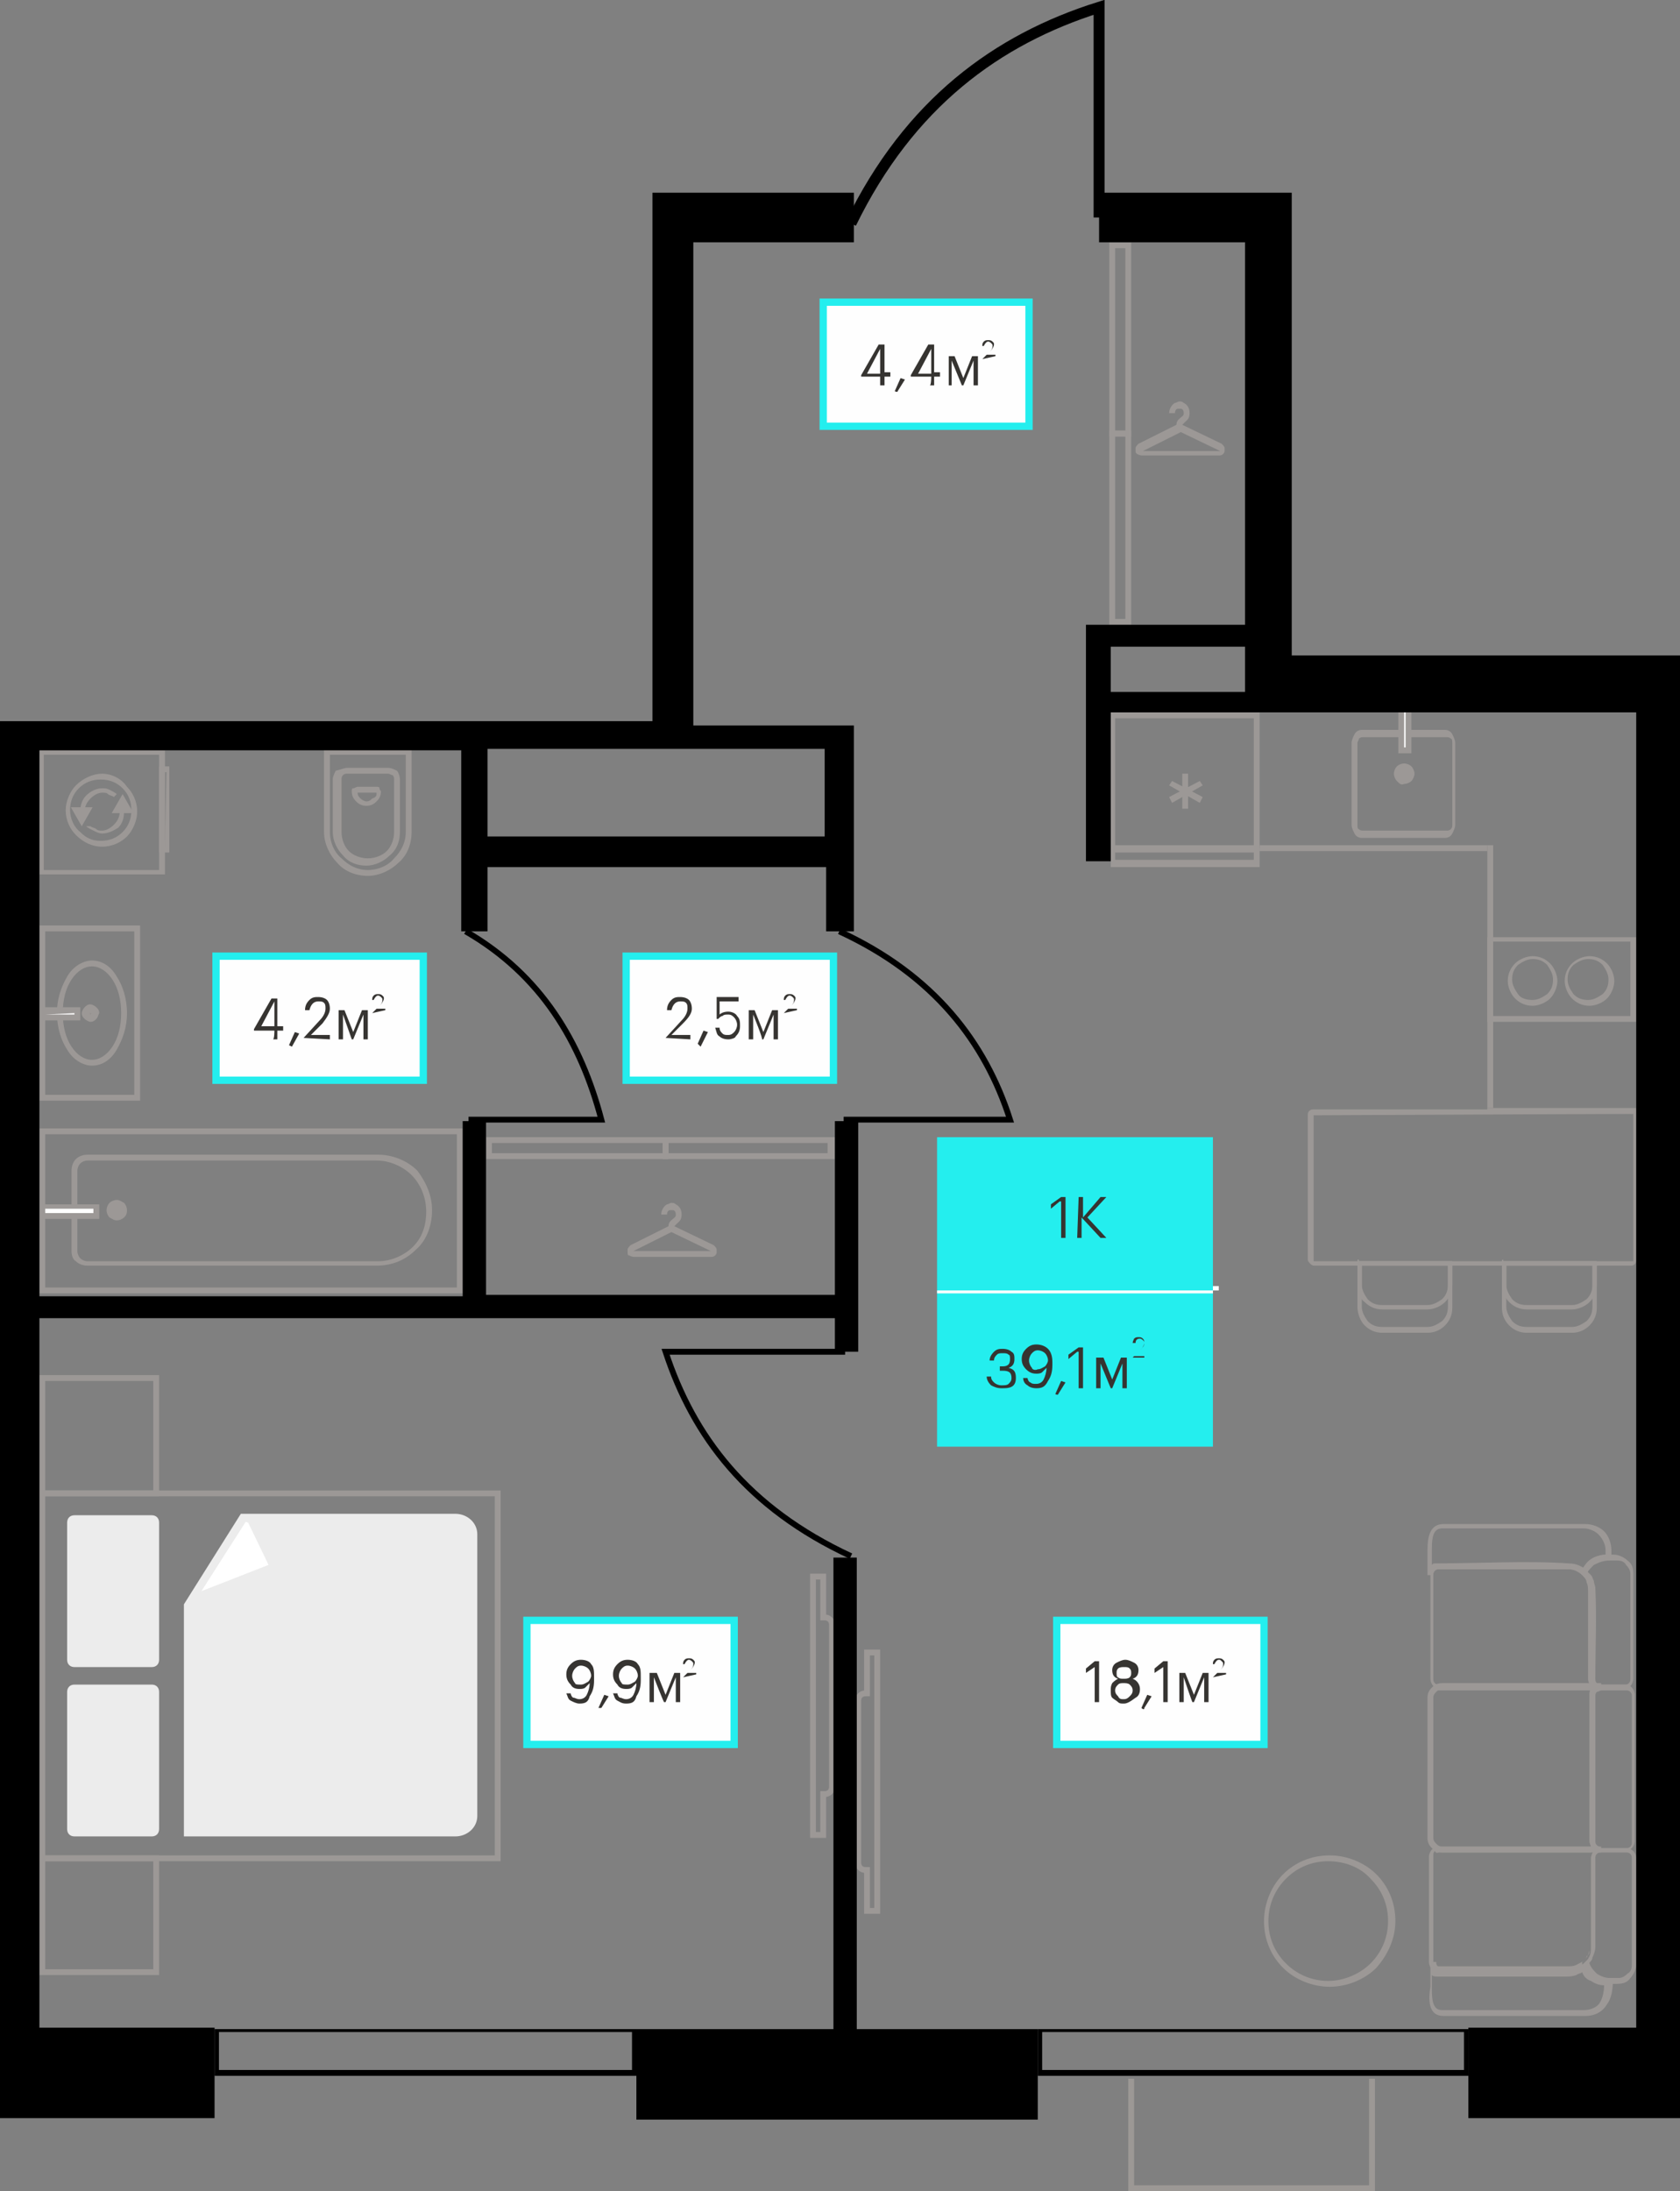 <?xml version="1.0" encoding="utf-8"?><!--Generator: Adobe Illustrator 24.3.0, SVG Export Plug-In . SVG Version: 6.00 Build 0)--><svg version="1.1" id="Слой_1" xmlns:xodm="http://www.corel.com/coreldraw/odm/2003" xmlns="http://www.w3.org/2000/svg" xmlns:xlink="http://www.w3.org/1999/xlink" x="0px" y="0px" viewBox="0 0 115.1 150.1" style="enable-background:new 0 0 115.1 150.1;" xml:space="preserve"><rect x="0" y="0" width="115.1" height="150.1" fill="#808080" stroke="none"/><style type="text/css">.st0{fill:#FFFFFF;}
	.st1{fill:#9C9896;}
	.st2{fill-rule:evenodd;clip-rule:evenodd;fill:#FFFFFF;}
	.st3{fill:#9C9896;stroke:#9C9896;stroke-width:0.4;stroke-miterlimit:10;}
	.st4{fill-rule:evenodd;clip-rule:evenodd;fill:#ECECEC;}
	.st5{fill:none;stroke:#9C9896;stroke-width:0.4;stroke-miterlimit:10;}
	.st6{fill:none;stroke:#000000;stroke-width:0.75;stroke-miterlimit:10;}
	.st7{fill:none;stroke:#000000;stroke-width:0.4;stroke-miterlimit:10;}
	.st8{fill:#9C9895;}
	.st9{fill:#FEFEFE;stroke:#24EEEE;stroke-width:0.5;stroke-miterlimit:10;}
	.st10{fill:#363431;}
	.st11{fill:#24EEEE;}
	.st12{fill:#FEFEFE;}
	.st13{fill-rule:evenodd;clip-rule:evenodd;}</style><g id="Слой_x0020_1"><path d="M100.3,139.2H71.4v2.6h28.9V139.2z M100.6,142.2H71.1v-3.2h29.5V142.2z"/><path d="M43.3,139.2H15v2.6h28.3V139.2z M43.6,142.2H14.7v-3.2h28.9V142.2z"/><polygon class="st0" points="64.5,88.1 83.5,88.1 83.5,88.4 64.5,88.4 	"/><path class="st1" d="M2.7,88.4V77.3c9.7,0,19.3,0,29,0v11.3h-29L2.7,88.4L2.7,88.4z M3.1,77.7v10.5h28.2V77.7
		C31.3,77.7,3.1,77.7,3.1,77.7z"/><path class="st1" d="M29.6,82.9L29.6,82.9c0,1.1-0.4,2.1-1.1,2.7c-0.7,0.7-1.6,1.1-2.7,1.1H6c-0.3,0-0.6-0.1-0.8-0.3
		C5,86.3,4.9,86,4.9,85.7v-5.5c0-0.3,0.1-0.6,0.3-0.8c0.2-0.2,0.5-0.3,0.8-0.3h19.9c1,0,2,0.4,2.7,1.1C29.2,81,29.6,81.9,29.6,82.9
		L29.6,82.9z M29.2,83L29.2,83c0-1-0.4-1.9-1-2.5c-0.6-0.6-1.5-1-2.4-1H6c-0.2,0-0.4,0.1-0.5,0.2c-0.1,0.1-0.2,0.3-0.2,0.5v5.5
		c0,0.2,0.1,0.4,0.2,0.5c0.1,0.1,0.3,0.2,0.5,0.2h19.9c0.9,0,1.8-0.4,2.4-1C28.9,84.8,29.2,84,29.2,83L29.2,83z"/><polygon class="st2" points="2.9,82.6 6.5,82.6 6.5,83.3 2.9,83.3 	"/><path class="st1" d="M2.9,82.5h3.9v1h-4v-1C2.7,82.5,2.9,82.5,2.9,82.5z M6.4,82.8H3.1v0.3h3.3V82.8z"/><path class="st1" d="M8.1,83.5c0.3,0,0.5-0.2,0.5-0.5c0-0.3-0.2-0.5-0.5-0.5c-0.3,0-0.5,0.2-0.5,0.5C7.6,83.2,7.8,83.5,8.1,83.5z"/><path class="st1" d="M8.1,83.3c0.1,0,0.2,0,0.2-0.1c0.1-0.1,0.1-0.1,0.1-0.2c0-0.1,0-0.2-0.1-0.2c-0.1-0.1-0.1-0.1-0.2-0.1
		c-0.1,0-0.2,0-0.2,0.1c-0.1,0.1-0.1,0.1-0.1,0.2c0,0.1,0,0.2,0.1,0.2C7.9,83.2,8,83.3,8.1,83.3L8.1,83.3z M8.5,83.4
		c-0.1,0.1-0.3,0.2-0.5,0.2c-0.2,0-0.3-0.1-0.5-0.2c-0.1-0.1-0.2-0.3-0.2-0.5c0-0.2,0.1-0.4,0.2-0.5c0.1-0.1,0.3-0.2,0.5-0.2
		c0.2,0,0.3,0.1,0.5,0.2c0.1,0.1,0.2,0.3,0.2,0.5C8.7,83.2,8.6,83.3,8.5,83.4L8.5,83.4z"/><path class="st1" d="M22.4,51.3h5.8v5.7c0,0.8-0.3,1.6-0.9,2.1c-0.5,0.5-1.3,0.9-2.1,0.9c-0.8,0-1.6-0.3-2.1-0.9
		c-0.5-0.5-0.9-1.3-0.9-2.1v-5.7C22.2,51.3,22.4,51.3,22.4,51.3z M27.8,51.7h-5.2v5.3c0,0.7,0.3,1.4,0.8,1.8
		c0.5,0.5,1.1,0.8,1.8,0.8c0.7,0,1.4-0.3,1.8-0.8c0.5-0.5,0.8-1.1,0.8-1.8L27.8,51.7L27.8,51.7z"/><path class="st1" d="M23.8,52.6h2.8c0.2,0,0.4,0.1,0.6,0.2c0.1,0.1,0.2,0.4,0.2,0.6v3.6c0,0.6-0.2,1.2-0.7,1.6
		c-0.4,0.4-1,0.7-1.6,0.7c-0.6,0-1.2-0.2-1.6-0.7c-0.4-0.4-0.7-1-0.7-1.6v-3.6c0-0.2,0.1-0.4,0.2-0.6C23.4,52.7,23.6,52.6,23.8,52.6
		L23.8,52.6z M26.6,53h-2.8c-0.1,0-0.2,0-0.3,0.1c-0.1,0.1-0.1,0.2-0.1,0.3v3.6c0,0.5,0.2,1,0.5,1.3c0.3,0.3,0.8,0.5,1.3,0.5
		c0.5,0,1-0.2,1.3-0.5c0.3-0.3,0.5-0.8,0.5-1.3v-3.6c0-0.1,0-0.2-0.1-0.3C26.8,53.1,26.7,53,26.6,53z"/><path class="st1" d="M24.5,53.9h1.3c0.1,0,0.2,0,0.2,0.1s0.1,0.2,0.1,0.2v0c0,0.3-0.1,0.5-0.3,0.7c-0.2,0.2-0.4,0.3-0.7,0.3h0
		c-0.3,0-0.5-0.1-0.7-0.3c-0.2-0.2-0.3-0.4-0.3-0.7v0c0-0.1,0-0.2,0.1-0.2C24.3,54,24.4,53.9,24.5,53.9L24.5,53.9z M25.8,54.3h-1.3
		c0,0.2,0.1,0.3,0.2,0.4c0.1,0.1,0.3,0.2,0.4,0.2h0c0.2,0,0.3-0.1,0.4-0.2C25.8,54.6,25.8,54.5,25.8,54.3z"/><path class="st1" d="M3.1,75h6.1V63.8H3.1V75z M9.4,75.4H2.7v-12h6.9v12H9.4z"/><path class="st1" d="M4.3,69.4c0,0.9,0.2,1.7,0.6,2.3c0.4,0.6,0.9,0.9,1.4,0.9c0.5,0,1-0.3,1.4-0.9c0.4-0.6,0.6-1.4,0.6-2.3
		c0-0.9-0.2-1.7-0.6-2.3c-0.4-0.6-0.9-0.9-1.4-0.9s-1,0.3-1.4,0.9C4.5,67.7,4.3,68.5,4.3,69.4z M4.6,71.9c-0.4-0.6-0.7-1.5-0.7-2.5
		c0-1,0.3-1.8,0.7-2.5c0.4-0.7,1.1-1.1,1.7-1.1c0.7,0,1.3,0.4,1.7,1.1c0.4,0.6,0.7,1.5,0.7,2.5c0,1-0.3,1.8-0.7,2.5
		C7.6,72.6,7,73,6.3,73C5.7,73,5,72.6,4.6,71.9z"/><polygon class="st2" points="2.9,69.7 5.2,69.7 5.2,69.2 2.9,69.2 	"/><path class="st1" d="M3.1,69.5h2v-0.1L3.1,69.5L3.1,69.5z M5.2,69.9H2.7V69h2.8v0.9C5.4,69.9,5.2,69.9,5.2,69.9z"/><path class="st1" d="M6.2,69.7c0.2,0,0.3-0.1,0.3-0.3c0-0.2-0.1-0.3-0.3-0.3c-0.2,0-0.3,0.1-0.3,0.3C5.9,69.6,6,69.7,6.2,69.7z
		 M6.2,69.5C6.2,69.5,6.1,69.5,6.2,69.5c-0.1-0.1,0-0.1,0-0.1C6.3,69.4,6.3,69.4,6.2,69.5C6.3,69.5,6.3,69.5,6.2,69.5z"/><g><path class="st1" d="M6.6,69.8c-0.1,0.1-0.2,0.2-0.4,0.2c-0.1,0-0.3-0.1-0.4-0.2c-0.1-0.1-0.2-0.2-0.2-0.4c0-0.1,0.1-0.3,0.2-0.4
			c0.1-0.1,0.2-0.2,0.4-0.2c0.1,0,0.3,0.1,0.4,0.2c0.1,0.1,0.2,0.2,0.2,0.4C6.7,69.6,6.7,69.7,6.6,69.8L6.6,69.8z M6.1,69.5
			L6.1,69.5L6.1,69.5z M6.1,69.5L6.1,69.5L6.1,69.5L6.1,69.5L6.1,69.5z M6.2,69.5L6.2,69.5L6.2,69.5C6.1,69.4,6.1,69.5,6.2,69.5
			L6.2,69.5L6.2,69.5z M6.2,69.4L6.2,69.4c-0.1-0.1-0.1,0-0.1,0C6.1,69.4,6.2,69.4,6.2,69.4z M6.2,69.4L6.2,69.4L6.2,69.4z
			 M6.2,69.4L6.2,69.4c0.1-0.1,0-0.1,0-0.1V69.4L6.2,69.4z M6.2,69.4v0.1C6.2,69.5,6.3,69.5,6.2,69.4L6.2,69.4L6.2,69.4L6.2,69.4
			L6.2,69.4L6.2,69.4L6.2,69.4C6.2,69.5,6.2,69.4,6.2,69.4z M6.2,69.4l0.1,0C6.3,69.4,6.3,69.4,6.2,69.4L6.2,69.4L6.2,69.4z
			 M6.3,69.3L6.3,69.3L6.3,69.3z M6.2,69.4L6.2,69.4L6.2,69.4z M6.3,69.5C6.3,69.5,6.3,69.4,6.3,69.5L6.3,69.5L6.3,69.5L6.3,69.5
			L6.3,69.5L6.3,69.5z M6.1,69.5C6.1,69.5,6.2,69.5,6.1,69.5L6.1,69.5z M6.2,69.4v-0.1C6.2,69.3,6.1,69.3,6.2,69.4L6.2,69.4
			L6.2,69.4z"/></g><path class="st1" d="M3,59.6v-7.9l7.9,0v7.9L3,59.6L3,59.6z M2.7,51.5v8.4h8.6v-8.5c-2.9,0-5.7,0-8.6,0L2.7,51.5L2.7,51.5z"/><path class="st1" d="M4.8,55.5c0-0.6,0.2-1.1,0.6-1.5c0.4-0.4,0.9-0.6,1.5-0.6s1.1,0.2,1.5,0.6c0.4,0.4,0.6,0.9,0.6,1.5
		c0,0.6-0.2,1.1-0.6,1.5c-0.4,0.4-0.9,0.6-1.5,0.6S5.9,57.4,5.5,57C5.1,56.7,4.8,56.1,4.8,55.5z M5.2,53.8c-0.4,0.4-0.7,1.1-0.7,1.7
		c0,0.7,0.3,1.3,0.7,1.7C5.7,57.7,6.3,58,7,58c0.7,0,1.3-0.3,1.7-0.7c0.4-0.4,0.7-1.1,0.7-1.7c0-0.7-0.3-1.3-0.7-1.7
		C8.3,53.3,7.6,53,7,53S5.7,53.3,5.2,53.8L5.2,53.8z"/><path class="st1" d="M5.9,56.6c0.1,0.1,0.3,0.2,0.5,0.3C6.6,57,6.8,57.1,7,57.1c0.4,0,0.8-0.2,1.1-0.4c0.3-0.3,0.4-0.7,0.4-1.1H8.2
		c0,0.3-0.1,0.6-0.4,0.9c-0.2,0.2-0.5,0.4-0.8,0.4c-0.2,0-0.3,0-0.4-0.1c-0.1-0.1-0.3-0.1-0.4-0.2L5.9,56.6L5.9,56.6z M8,54.4
		c-0.1-0.1-0.3-0.2-0.5-0.3C7.3,54,7.2,54,7,54c-0.4,0-0.8,0.2-1.1,0.5c-0.3,0.3-0.4,0.7-0.4,1.1h0.3c0-0.3,0.1-0.6,0.4-0.9
		c0.2-0.2,0.5-0.4,0.8-0.4c0.2,0,0.3,0,0.4,0.1c0.1,0.1,0.3,0.1,0.4,0.2L8,54.4L8,54.4z"/><path class="st1" d="M11.3,58.1v-5.2h0.1L11.3,58.1L11.3,58.1z M10.9,52.7v5.7h0.7v-5.9h-0.7V52.7L10.9,52.7z"/><polygon class="st3" points="8.8,55.5 8,55.5 8.4,54.8 	"/><polygon class="st3" points="6,55.5 5.6,56.2 5.2,55.5 	"/><path class="st1" d="M111.7,69.6v-5.1h-9.5v5.1H111.7z M112.1,64.4V70h-10.2v-5.8h10.2V64.4z"/><path class="st1" d="M105,68.5c0.4,0,0.7-0.2,1-0.4c0.3-0.3,0.4-0.6,0.4-1c0-0.4-0.2-0.7-0.4-1c-0.3-0.3-0.6-0.4-1-0.4
		c-0.4,0-0.7,0.2-1,0.4c-0.3,0.3-0.4,0.6-0.4,1c0,0.4,0.2,0.7,0.4,1C104.2,68.4,104.6,68.5,105,68.5z M106.2,68.4
		c-0.3,0.3-0.8,0.5-1.2,0.5c-0.5,0-0.9-0.2-1.2-0.5c-0.3-0.3-0.5-0.8-0.5-1.2c0-0.5,0.2-0.9,0.5-1.2c0.3-0.3,0.8-0.5,1.2-0.5
		c0.5,0,0.9,0.2,1.2,0.5c0.3,0.3,0.5,0.8,0.5,1.2C106.7,67.6,106.5,68.1,106.2,68.4L106.2,68.4z"/><path class="st1" d="M108.8,68.5c0.4,0,0.7-0.2,1-0.4c0.3-0.3,0.4-0.6,0.4-1c0-0.4-0.2-0.7-0.4-1c-0.3-0.3-0.6-0.4-1-0.4
		c-0.4,0-0.7,0.2-1,0.4c-0.3,0.3-0.4,0.6-0.4,1c0,0.4,0.2,0.7,0.4,1C108.1,68.4,108.4,68.5,108.8,68.5L108.8,68.5z M110.1,68.4
		c-0.3,0.3-0.8,0.5-1.2,0.5c-0.5,0-0.9-0.2-1.2-0.5c-0.3-0.3-0.5-0.8-0.5-1.2c0-0.5,0.2-0.9,0.5-1.2c0.3-0.3,0.8-0.5,1.2-0.5
		c0.5,0,0.9,0.2,1.2,0.5c0.3,0.3,0.5,0.8,0.5,1.2C110.6,67.6,110.4,68.1,110.1,68.4L110.1,68.4z"/><path class="st1" d="M85.9,57.9v-8.7h-9.5v8.7H85.9z M86.3,49v9.3H76.1v-9.5h10.2V49L86.3,49z"/><path class="st1" d="M85.9,58.4h-9.5v0.5h9.5V58.4z M76.3,58.1h10v1.3H76.1v-1.3C76.1,58.1,76.3,58.1,76.3,58.1z"/><polygon class="st1" points="80.1,54.6 82.2,53.5 82.4,53.8 80.3,55 	"/><polygon class="st1" points="80.3,53.5 82.4,54.6 82.2,55 80.1,53.8 	"/><polygon class="st1" points="81,55.4 81,53 81.4,53 81.4,55.4 	"/><path class="st1" d="M92.6,56.5v-5.6c0-0.2,0.1-0.4,0.2-0.6c0.1-0.2,0.3-0.3,0.5-0.3h5.7c0.2,0,0.4,0.1,0.5,0.3
		c0.1,0.2,0.2,0.4,0.2,0.6v5.6c0,0.2-0.1,0.4-0.2,0.6c-0.1,0.2-0.3,0.3-0.5,0.3h-5.7c-0.2,0-0.4-0.1-0.5-0.3
		C92.7,56.9,92.6,56.7,92.6,56.5z M93,50.9v5.6c0,0.1,0,0.3,0.1,0.3c0.1,0.1,0.2,0.1,0.3,0.1h5.7c0.1,0,0.2,0,0.3-0.1
		c0.1-0.1,0.1-0.2,0.1-0.3v-5.6c0-0.1,0-0.3-0.1-0.3c-0.1-0.1-0.2-0.1-0.3-0.1h-5.7c-0.1,0-0.2,0-0.3,0.1C93.1,50.7,93,50.8,93,50.9
		z"/><path class="st1" d="M95.7,53c0,0.3,0.3,0.6,0.6,0.6c0.3,0,0.6-0.3,0.6-0.6s-0.3-0.6-0.6-0.6C95.9,52.4,95.7,52.7,95.7,53z"/><path class="st1" d="M95.9,53c0,0.1,0,0.2,0.1,0.3c0.1,0.1,0.2,0.1,0.3,0.1s0.2,0,0.3-0.1c0.1-0.1,0.1-0.2,0.1-0.3
		c0-0.1,0-0.2-0.1-0.3c-0.1-0.1-0.2-0.1-0.3-0.1c-0.1,0-0.2,0-0.3,0.1C95.9,52.8,95.9,52.9,95.9,53L95.9,53z M95.7,53.5
		c-0.1-0.1-0.2-0.3-0.2-0.5c0-0.2,0.1-0.4,0.2-0.5c0.1-0.1,0.3-0.2,0.5-0.2c0.2,0,0.4,0.1,0.5,0.2c0.1,0.1,0.2,0.3,0.2,0.5
		c0,0.2-0.1,0.4-0.2,0.5c-0.1,0.1-0.3,0.2-0.5,0.2C96,53.8,95.9,53.7,95.7,53.5z"/><polygon class="st2" points="96,51.4 96,48.3 96.5,48.3 96.5,51.4 	"/><path class="st1" d="M95.8,51.4v-3.2h0.9v3.4h-0.9V51.4z M96.2,48.5v2.7h0.1v-2.7H96.2z"/><polygon class="st1" points="86.3,57.9 101.9,57.9 101.9,58.3 86.3,58.3 	"/><polygon class="st1" points="101.9,75.9 101.9,57.9 102.3,57.9 102.3,75.9 	"/><polygon class="st1" points="101.9,75.9 112.1,75.9 112.1,76.3 101.9,76.3 	"/><path class="st1" d="M77.1,29.5V17h-0.7v12.5H77.1z M77.5,16.8v13.1H76V16.6h1.5C77.5,16.6,77.5,16.8,77.5,16.8z"/><path class="st1" d="M80.1,28.3c0-0.3,0.2-0.6,0.4-0.7c0.1,0,0.2-0.1,0.3-0.1c0.1,0,0.2,0,0.3,0.1c0.2,0.1,0.4,0.3,0.4,0.7
		c0,0.4-0.2,0.5-0.3,0.6c-0.1,0.1-0.1,0.1-0.2,0.2l2.7,1.3c0.1,0.1,0.2,0.2,0.2,0.3c0,0.1,0,0.2,0,0.2c0,0.1-0.1,0.2-0.1,0.2
		c-0.1,0.1-0.2,0.1-0.3,0.1h-5.3c-0.1,0-0.3-0.1-0.3-0.1c-0.1-0.1-0.1-0.1-0.1-0.2c0-0.1,0-0.2,0-0.2c0-0.1,0.1-0.2,0.2-0.3l2.6-1.3
		c0-0.3,0.2-0.4,0.3-0.5c0.1-0.1,0.2-0.1,0.2-0.3c0-0.2-0.1-0.3-0.2-0.3c0,0-0.1,0-0.1,0c0,0-0.1,0-0.1,0c-0.1,0-0.2,0.1-0.2,0.3
		L80.1,28.3L80.1,28.3z M83.6,30.9l-2.7-1.3l-2.6,1.3c0,0,0,0,0,0v0l0,0c0,0,0,0,0,0h5.3C83.6,31,83.6,31,83.6,30.9
		C83.6,30.9,83.6,30.9,83.6,30.9L83.6,30.9C83.6,30.9,83.6,30.9,83.6,30.9z"/><path class="st1" d="M77.1,29.9v12.5h-0.7V29.9H77.1z M77.5,42.6V29.5H76v13.3h1.5V42.6z"/><path class="st1" d="M110.4,106.7v-0.5c0-0.5-0.2-1-0.5-1.3c-0.3-0.3-0.8-0.5-1.3-0.5h-9.7c-0.9,0-1.1,0.8-1.1,1.8
		c0,0.2,0,0.5,0,0.8c0,0.3,0,0.6,0,0.9h0.4c0-0.1,0-0.2,0.1-0.3c0.1-0.1,0.2-0.1,0.2-0.1c2.6,0,6.5-0.2,9,0c0.5,0,0.9,0.4,0.9,0.4
		l0.2,0.2l0.1-0.3c0.1-0.3,0.3-0.5,0.5-0.7c0.2-0.2,0.5-0.3,0.9-0.3l0.2,0L110.4,106.7L110.4,106.7z M110,106.2v0.3
		c-0.3,0-0.6,0.1-0.9,0.3c-0.2,0.2-0.4,0.4-0.6,0.6c-0.2-0.1-0.5-0.3-1-0.3c-2.8-0.2-6.3,0-9.2,0v0c-0.1,0-0.1,0-0.2,0.1l0-0.3
		c0-0.3,0-0.5,0-0.8c0-0.8,0.1-1.4,0.7-1.4h9.7c0.4,0,0.8,0.2,1,0.4C109.8,105.4,110,105.8,110,106.2L110,106.2z"/><path class="st1" d="M98.9,138.1h9.7c0.7,0,1.2-0.3,1.5-0.8c0.3-0.4,0.4-1,0.4-1.6v-0.2h-0.2c-0.3,0-0.6-0.1-0.9-0.3
		c-0.2-0.2-0.4-0.4-0.5-0.7l-0.1-0.3l-0.2,0.2c-0.2,0.2-0.3,0.3-0.5,0.3c-0.2,0.1-0.3,0.1-0.5,0.1l-8.8,0c-0.1,0-0.2,0-0.3-0.1
		c-0.1-0.1-0.1-0.2-0.1-0.3h-0.4c0,0.3,0,0.6,0,0.9c0,0.3,0,0.6,0,0.8C97.8,137.3,98,138.1,98.9,138.1L98.9,138.1z M108.5,137.7
		h-9.7c-0.6,0-0.7-0.6-0.7-1.4c0-0.3,0-0.5,0-0.8l0-0.2c0.1,0.1,0.2,0.1,0.4,0.1h8.8c0.2,0,0.4,0,0.7-0.1c0.1-0.1,0.3-0.1,0.4-0.2
		c0.1,0.3,0.3,0.5,0.6,0.6c0.3,0.2,0.6,0.3,0.9,0.3c0,0.4-0.1,0.9-0.3,1.2C109.5,137.4,109.1,137.7,108.5,137.7L108.5,137.7z"/><path class="st1" d="M109.7,115.8h1.7c0.1,0,0.2,0,0.3,0.1c0.1,0.1,0.1,0.2,0.1,0.3v10c0,0.1,0,0.2-0.1,0.3
		c-0.1,0.1-0.2,0.1-0.3,0.1h-1.7c-0.1,0-0.2,0-0.3-0.1c-0.1-0.1-0.1-0.2-0.1-0.3v-10c0-0.1,0-0.2,0.1-0.3
		C109.5,115.9,109.6,115.8,109.7,115.8z M111.3,115.4h-1.7c-0.2,0-0.4,0.1-0.5,0.2c-0.1,0.1-0.2,0.3-0.2,0.5v10
		c0,0.2,0.1,0.4,0.2,0.5c0.1,0.1,0.3,0.2,0.5,0.2h1.7c0.2,0,0.4-0.1,0.5-0.2c0.1-0.1,0.2-0.3,0.2-0.5v-10c0-0.2-0.1-0.4-0.2-0.5
		C111.7,115.5,111.6,115.4,111.3,115.4z"/><path class="st1" d="M98.8,126.9h10.9v-0.4c-0.1,0-0.2,0-0.3-0.1c-0.1-0.1-0.1-0.2-0.1-0.3v-10c0-0.1,0-0.2,0.1-0.3
		c0.1-0.1,0.2-0.1,0.3-0.1v-0.4H98.8c-0.3,0-0.5,0.1-0.7,0.3c-0.2,0.2-0.3,0.4-0.3,0.7v9.6c0,0.3,0.1,0.5,0.3,0.7
		C98.3,126.8,98.5,126.9,98.8,126.9L98.8,126.9z M109,126.5H98.8c-0.2,0-0.3-0.1-0.4-0.2c-0.1-0.1-0.2-0.2-0.2-0.4v-9.6
		c0-0.2,0.1-0.3,0.2-0.4c0.1-0.1,0.2-0.2,0.4-0.2H109c-0.1,0.1-0.1,0.2-0.1,0.4v10C108.9,126.3,109,126.4,109,126.5L109,126.5z"/><path class="st1" d="M98.6,126.9H109c0-0.1,0.1-0.1,0.1-0.2c0.1-0.1,0.3-0.2,0.5-0.2H98.6c-0.2,0-0.4,0.1-0.5,0.2
		c-0.1,0.1-0.2,0.3-0.2,0.5v7.2c0,0.2,0.1,0.4,0.2,0.5c0.1,0.1,0.3,0.2,0.5,0.2h8.8c0.2,0,0.5,0,0.7-0.1c0.1-0.1,0.3-0.1,0.4-0.2
		c0-0.1-0.1-0.2-0.1-0.3l0-0.1l0.1-0.1c-0.1,0.1-0.3,0.2-0.5,0.3c-0.2,0.1-0.4,0.1-0.6,0.1h-8.8c-0.1,0-0.2,0-0.3-0.1
		c-0.1-0.1-0.1-0.2-0.1-0.3v-7.2c0-0.1,0-0.2,0.1-0.3C98.4,127,98.5,126.9,98.6,126.9L98.6,126.9z M108.9,133.6
		c-0.1,0.4-0.3,0.7-0.5,0.9c0.1-0.1,0.3-0.3,0.3-0.5C108.9,133.9,108.9,133.7,108.9,133.6L108.9,133.6z"/><path class="st1" d="M110.3,135.9h0.5c0.4,0,0.7-0.1,0.9-0.4c0.2-0.2,0.4-0.6,0.4-0.9v-7.3c0-0.2-0.1-0.4-0.2-0.5
		c-0.1-0.1-0.3-0.2-0.5-0.2h-1.7c-0.2,0-0.4,0.1-0.5,0.2c-0.1,0.1-0.2,0.3-0.2,0.5v6.1c0,0.2,0,0.4-0.1,0.6
		c-0.1,0.2-0.2,0.4-0.3,0.5l-0.1,0.1l0,0.1c0.1,0.4,0.4,0.7,0.7,0.9C109.4,135.8,109.8,135.9,110.3,135.9L110.3,135.9L110.3,135.9z
		 M110.5,135.5h-0.4c-0.3,0-0.6-0.1-0.8-0.3c-0.2-0.1-0.4-0.3-0.5-0.6c0.1-0.2,0.3-0.3,0.3-0.5c0.1-0.2,0.2-0.5,0.2-0.7v-6.1
		c0-0.1,0-0.2,0.1-0.3c0.1-0.1,0.2-0.1,0.3-0.1h1.7c0.1,0,0.2,0,0.3,0.1c0.1,0.1,0.1,0.2,0.1,0.3v7.3c0,0.3-0.1,0.5-0.3,0.6
		c-0.2,0.2-0.4,0.3-0.6,0.3L110.5,135.5L110.5,135.5z"/><path class="st1" d="M110.3,106.9h0.5c0.3,0,0.5,0.1,0.6,0.3c0.2,0.2,0.3,0.4,0.3,0.6v7.2c0,0.1,0,0.2-0.1,0.3
		c-0.1,0.1-0.2,0.1-0.3,0.1h-1.7c-0.1,0-0.2,0-0.3-0.1c-0.1-0.1-0.1-0.2-0.1-0.3v-6c0-0.3-0.1-0.5-0.2-0.7c-0.1-0.2-0.2-0.4-0.3-0.5
		c0.1-0.2,0.3-0.4,0.5-0.6C109.6,107,109.9,106.9,110.3,106.9L110.3,106.9L110.3,106.9z M110.5,106.5h-0.4c-0.4,0-0.8,0.1-1.1,0.3
		c-0.3,0.2-0.5,0.5-0.7,0.9l0,0.1l0.1,0.1c0.1,0.1,0.3,0.3,0.3,0.5c0.1,0.2,0.1,0.4,0.1,0.6v6c0,0.2,0.1,0.4,0.2,0.5
		c0.1,0.1,0.3,0.2,0.5,0.2h1.7c0.2,0,0.4-0.1,0.5-0.2c0.1-0.1,0.2-0.3,0.2-0.5v-7.2c0-0.4-0.1-0.7-0.4-0.9c-0.2-0.2-0.6-0.4-0.9-0.4
		L110.5,106.5L110.5,106.5z"/><path class="st1" d="M98.6,115.8h11.1v-0.4c-0.1,0-0.2,0-0.3-0.1c-0.1-0.1-0.1-0.2-0.1-0.3c0-2.1,0.1-4.2,0-6.2l0,0
		c0-0.2-0.1-0.3-0.1-0.5c-0.1-0.2-0.1-0.3-0.2-0.4c-0.1-0.1-0.1-0.1-0.2-0.2c-0.2-0.2-0.4-0.3-0.6-0.4c-0.2-0.1-0.5-0.1-0.7-0.1
		h-8.8c-0.2,0-0.4,0.1-0.5,0.2c-0.1,0.1-0.2,0.3-0.2,0.5v7.1c0,0.2,0.1,0.4,0.2,0.5C98.2,115.8,98.4,115.8,98.6,115.8L98.6,115.8z
		 M109,115.4H98.6c-0.1,0-0.2,0-0.3-0.1c-0.1-0.1-0.1-0.2-0.1-0.3v-7.1c0-0.1,0-0.2,0.1-0.3c0.1-0.1,0.2-0.1,0.3-0.1h8.8
		c0.2,0,0.4,0,0.6,0.1c0.2,0.1,0.3,0.2,0.5,0.3c0,0,0.1,0.1,0.1,0.1c0.1,0.1,0.2,0.2,0.2,0.4c0.1,0.1,0.1,0.3,0.1,0.4
		c0.2,1.8,0,4.3,0,6.2C108.9,115.2,109,115.3,109,115.4L109,115.4z"/><path class="st1" d="M95.6,131.6c0-1.3-0.5-2.4-1.3-3.2c-0.8-0.8-2-1.3-3.2-1.3c-1.3,0-2.4,0.5-3.2,1.3c-0.8,0.8-1.3,2-1.3,3.2
		c0,1.3,0.5,2.4,1.3,3.2c0.8,0.8,2,1.3,3.2,1.3s2.4-0.5,3.2-1.3C95,134,95.6,132.9,95.6,131.6L95.6,131.6z M93.9,128.7
		c0.8,0.8,1.2,1.8,1.2,2.9c0,1.2-0.5,2.2-1.2,2.9s-1.8,1.2-2.9,1.2c-1.2,0-2.2-0.5-2.9-1.2c-0.8-0.8-1.2-1.8-1.2-2.9
		c0-1.2,0.5-2.2,1.2-2.9c0.8-0.8,1.8-1.2,2.9-1.2C92.1,127.5,93.2,127.9,93.9,128.7z"/><path class="st1" d="M89.6,86.3v-9.9c0-0.1,0-0.2,0.1-0.3c0.1-0.1,0.2-0.1,0.3-0.1h21.7c0.1,0,0.2,0,0.3,0.1
		c0.1,0.1,0.1,0.2,0.1,0.3v9.9c0,0.1,0,0.2-0.1,0.3c-0.1,0.1-0.2,0.1-0.3,0.1H90.1c-0.1,0-0.2,0-0.3-0.1
		C89.7,86.5,89.6,86.4,89.6,86.3L89.6,86.3z M90,76.4v9.9c0,0,0,0,0,0.1c0,0,0,0,0.1,0h21.7c0,0,0,0,0.1,0c0,0,0,0,0-0.1v-9.9
		c0,0,0,0,0-0.1c0,0,0,0-0.1,0L90,76.4C90,76.3,90,76.3,90,76.4C90,76.4,90,76.4,90,76.4z"/><path class="st1" d="M109.1,86.7h-5.9v2.8c0,0.4,0.2,0.7,0.4,1c0.3,0.3,0.6,0.4,1,0.4h3.1c0.4,0,0.7-0.2,1-0.4
		c0.3-0.3,0.4-0.6,0.4-1L109.1,86.7L109.1,86.7z M103,86.4h6.4v3.2c0,0.5-0.2,0.9-0.5,1.2c-0.3,0.3-0.7,0.5-1.2,0.5h-3.1
		c-0.5,0-0.9-0.2-1.2-0.5c-0.3-0.3-0.5-0.7-0.5-1.2v-3.2H103z"/><path class="st1" d="M109.1,86.7h-5.9V88c0,0.4,0.2,0.7,0.4,1c0.3,0.3,0.6,0.4,1,0.4h3.1c0.4,0,0.7-0.2,1-0.4
		c0.3-0.3,0.4-0.6,0.4-1L109.1,86.7L109.1,86.7z M103,86.4h6.4V88c0,0.5-0.2,0.9-0.5,1.2c-0.3,0.3-0.8,0.5-1.2,0.5h-3.1
		c-0.5,0-0.9-0.2-1.2-0.5c-0.3-0.3-0.5-0.7-0.5-1.2v-1.7H103L103,86.4z"/><path class="st1" d="M99.2,86.7h-5.9v2.8c0,0.4,0.2,0.7,0.4,1c0.3,0.3,0.6,0.4,1,0.4h3.1c0.4,0,0.7-0.2,1-0.4
		c0.3-0.3,0.4-0.6,0.4-1L99.2,86.7L99.2,86.7z M93.1,86.4h6.4v3.2c0,0.5-0.2,0.9-0.5,1.2c-0.3,0.3-0.7,0.5-1.2,0.5h-3.1
		c-0.5,0-0.9-0.2-1.2-0.5C93.2,90.5,93,90,93,89.5v-3.2H93.1z"/><path class="st1" d="M99.2,86.7h-5.9V88c0,0.4,0.2,0.7,0.4,1c0.3,0.3,0.6,0.4,1,0.4h3.1c0.4,0,0.7-0.2,1-0.4c0.3-0.3,0.4-0.6,0.4-1
		V86.7z M93.1,86.4h6.4V88c0,0.5-0.2,0.9-0.5,1.2c-0.3,0.3-0.8,0.5-1.2,0.5h-3.1c-0.5,0-0.9-0.2-1.2-0.5C93.2,89,93,88.5,93,88v-1.7
		H93.1L93.1,86.4z"/><path class="st1" d="M3.1,102.1h7.4v-7.5H3.1C3.1,94.7,3.1,102.1,3.1,102.1z M10.7,102.5h-8v-8.3h8.2v8.3H10.7z"/><path class="st1" d="M3.1,134.9h7.4v-7.4H3.1C3.1,127.5,3.1,134.9,3.1,134.9z M10.7,135.3h-8v-8.2h8.2v8.2H10.7z"/><path class="st1" d="M3.1,127.1h30.8v-24.6H3.1C3.1,102.5,3.1,127.1,3.1,127.1z M34.1,127.5H2.7v-25.4h31.6v25.4H34.1z"/><path class="st4" d="M5.1,103.8h5.3c0.3,0,0.5,0.2,0.5,0.5v9.4c0,0.3-0.2,0.5-0.5,0.5H5.1c-0.3,0-0.5-0.2-0.5-0.5v-9.4
		C4.6,104,4.8,103.8,5.1,103.8z"/><path class="st4" d="M5.1,115.4h5.3c0.3,0,0.5,0.2,0.5,0.5v9.4c0,0.3-0.2,0.5-0.5,0.5H5.1c-0.3,0-0.5-0.2-0.5-0.5v-9.4
		C4.6,115.6,4.8,115.4,5.1,115.4z"/><path class="st4" d="M16.5,103.7h14.7c0.8,0,1.5,0.6,1.5,1.4v19.3c0,0.8-0.7,1.4-1.5,1.4H12.6v-15.9L16.5,103.7L16.5,103.7z"/><path class="st2" d="M16.8,104.3l-3,4.7l4.6-1.8l-1.4-2.9C16.9,104.3,16.8,104.2,16.8,104.3L16.8,104.3z"/><path class="st5" d="M60.1,130.9v-17.7h-0.7v2.8h-0.1c-0.3,0-0.5,0.2-0.5,0.5v11.1c0,0.3,0.2,0.5,0.5,0.5h0.1v2.8L60.1,130.9
		L60.1,130.9z"/><path class="st5" d="M55.7,125.7V108h0.7v2.8h0.1c0.3,0,0.5,0.2,0.5,0.5v11.1c0,0.3-0.2,0.5-0.5,0.5h-0.1v2.8H55.7z"/><path class="st1" d="M45.4,79H33.7v-0.7h11.7V79z M33.5,79.4h12.3v-1.5H33.3v1.5H33.5z"/><path class="st1" d="M45.3,83.2c0-0.3,0.2-0.6,0.4-0.7c0.1,0,0.2-0.1,0.3-0.1c0.1,0,0.2,0,0.3,0.1c0.2,0.1,0.4,0.3,0.4,0.7
		c0,0.4-0.2,0.5-0.3,0.6c-0.1,0.1-0.1,0.1-0.2,0.2l2.7,1.3c0.1,0.1,0.2,0.2,0.2,0.3c0,0.1,0,0.2,0,0.2c0,0.1-0.1,0.2-0.1,0.2
		c-0.1,0.1-0.2,0.1-0.3,0.1h-5.3c-0.1,0-0.3-0.1-0.3-0.1C43,86,43,85.9,43,85.8c0-0.1,0-0.2,0-0.2c0-0.1,0.1-0.2,0.2-0.3l2.6-1.3
		c0-0.3,0.2-0.4,0.3-0.5c0.1-0.1,0.2-0.1,0.2-0.3c0-0.2-0.1-0.3-0.2-0.3c0,0-0.1,0-0.1,0c0,0-0.1,0-0.1,0c-0.1,0-0.2,0.1-0.2,0.3
		L45.3,83.2L45.3,83.2z M48.7,85.7L46,84.4l-2.6,1.3c0,0,0,0,0,0v0l0,0c0,0,0,0,0,0h5.3C48.7,85.8,48.7,85.8,48.7,85.7
		C48.7,85.8,48.7,85.8,48.7,85.7L48.7,85.7C48.7,85.7,48.7,85.7,48.7,85.7z"/><path class="st1" d="M45.8,79h10.9v-0.7H45.8C45.8,78.3,45.8,79,45.8,79z M56.9,79.4H45.4v-1.5h11.8v1.5H56.9z"/><path class="st6" d="M75.3,14.9c0-4.8,0-9.6,0-14.4c-7,2.2-13,6.6-17,14.8"/><path class="st7" d="M57.9,92.6c-4.1,0-8.2,0-12.3,0c1.9,5.8,5.6,10.7,12.7,14"/><path class="st7" d="M57.8,76.7c3.8,0,7.6,0,11.4,0c-1.7-5.3-5.2-9.9-11.7-12.9"/><path class="st7" d="M32.1,76.7c3,0,6,0,9.1,0c-1.4-5.3-4.1-9.9-9.3-12.9"/><polygon class="st8" points="94,150.1 77.3,150.1 77.3,142.4 77.7,142.4 77.7,149.7 93.8,149.7 93.8,142.4 94.2,142.4 94.2,150.1 	
		"/><g><polygon class="st9" points="86.6,119.5 72.4,119.5 72.4,111 86.6,111 		"/><path class="st10" d="M75,114.2l-0.6,0.4v-0.3l0.6-0.5h0.3v2.8H75L75,114.2L75,114.2z M77,116.7c-0.2,0-0.3,0-0.4-0.1
			c-0.1-0.1-0.3-0.2-0.4-0.3c-0.1-0.1-0.1-0.3-0.1-0.5c0-0.2,0-0.3,0.1-0.5c0.1-0.1,0.2-0.2,0.4-0.3c-0.3-0.1-0.4-0.3-0.4-0.6
			c0-0.2,0.1-0.4,0.3-0.5c0.2-0.1,0.4-0.2,0.6-0.2c0.2,0,0.4,0.1,0.6,0.2c0.2,0.1,0.3,0.3,0.3,0.5c0,0.3-0.1,0.5-0.4,0.6
			c0.3,0.1,0.5,0.4,0.5,0.7c0,0.3-0.1,0.5-0.3,0.6C77.4,116.6,77.2,116.7,77,116.7L77,116.7z M77,116.4c0.2,0,0.3-0.1,0.4-0.2
			c0.1-0.1,0.2-0.2,0.2-0.4c0-0.2-0.1-0.3-0.2-0.4c-0.1-0.1-0.3-0.1-0.4-0.1c-0.2,0-0.3,0-0.4,0.1c-0.1,0.1-0.2,0.2-0.2,0.4
			c0,0.2,0.1,0.3,0.2,0.4C76.7,116.4,76.8,116.4,77,116.4z M77,115c0.1,0,0.3,0,0.4-0.1c0.1-0.1,0.1-0.2,0.1-0.3
			c0-0.1,0-0.2-0.1-0.3c-0.1-0.1-0.2-0.1-0.4-0.1c-0.1,0-0.3,0-0.4,0.1c-0.1,0.1-0.1,0.2-0.1,0.3c0,0.1,0,0.3,0.1,0.3
			C76.7,115,76.8,115,77,115L77,115z M78.2,117l0.4-0.9l0.3,0.1l-0.5,0.8C78.4,117.2,78.2,117,78.2,117z M79.7,114.2l-0.6,0.4v-0.3
			l0.6-0.5H80v2.8h-0.3L79.7,114.2L79.7,114.2z M81.1,114.9v1.7h-0.3v-2h0.4l0.6,1.5l0.6-1.5h0.4v2h-0.3v-1.7l-0.7,1.7h-0.1
			C81.7,116.7,81.1,114.9,81.1,114.9z M83.1,114.9l0.5-0.5c0.1-0.1,0.2-0.2,0.2-0.4c0-0.1,0-0.1-0.1-0.2s-0.1-0.1-0.2-0.1
			c-0.1,0-0.2,0.1-0.3,0.3h-0.1c0-0.1,0-0.2,0.1-0.3c0.1-0.1,0.2-0.1,0.3-0.1c0.1,0,0.2,0,0.3,0.1c0.1,0.1,0.1,0.1,0.1,0.2
			c0,0.1-0.1,0.3-0.2,0.4l-0.3,0.3h0.6v0.1L83.1,114.9L83.1,114.9L83.1,114.9z"/></g><g><polygon class="st9" points="29,74 14.8,74 14.8,65.5 29,65.5 		"/><path class="st10" d="M18.8,70.6h-1.4v-0.1l1.2-2.1h0.4v1.9h0.4v0.3h-0.4v0.6h-0.3C18.8,71.2,18.8,70.6,18.8,70.6z M18.8,70.3
			v-1.7l-0.9,1.7H18.8z M19.8,71.6l0.4-0.9l0.3,0.1L20,71.7C20,71.7,19.8,71.6,19.8,71.6z M23.5,69.5v1.7h-0.3v-2h0.4l0.6,1.5
			l0.6-1.5h0.4v2h-0.3v-1.7l-0.7,1.7h-0.1L23.5,69.5z M20.8,71.1l1.1-1.2c0.3-0.3,0.4-0.6,0.4-0.8c0-0.2,0-0.3-0.1-0.4
			c-0.1-0.1-0.2-0.1-0.4-0.1c-0.3,0-0.5,0.2-0.6,0.6h-0.3c0-0.3,0.1-0.5,0.3-0.7c0.2-0.2,0.4-0.2,0.6-0.2c0.3,0,0.5,0.1,0.6,0.2
			c0.1,0.1,0.2,0.3,0.2,0.6c0,0.3-0.2,0.6-0.5,1l-0.8,0.8h1.3v0.3L20.8,71.1L20.8,71.1L20.8,71.1z M25.5,69.4l0.5-0.5
			c0.1-0.1,0.2-0.2,0.2-0.4c0-0.1,0-0.1-0.1-0.2c0,0-0.1-0.1-0.2-0.1c-0.1,0-0.2,0.1-0.3,0.3h-0.1c0-0.1,0-0.2,0.1-0.3
			c0.1-0.1,0.2-0.1,0.3-0.1c0.1,0,0.2,0,0.3,0.1c0.1,0.1,0.1,0.1,0.1,0.2c0,0.1-0.1,0.3-0.2,0.4l-0.3,0.3h0.6v0.1L25.5,69.4
			L25.5,69.4L25.5,69.4z"/></g><g><polygon class="st9" points="70.5,29.2 56.4,29.2 56.4,20.7 70.5,20.7 		"/><path class="st10" d="M60.3,25.8H59v-0.1l1.2-2.1h0.4v1.9H61v0.3h-0.4v0.6h-0.3C60.3,26.4,60.3,25.8,60.3,25.8z M60.3,25.6v-1.7
			l-0.9,1.7H60.3z M61.3,26.8l0.4-0.9l0.3,0.1l-0.5,0.8C61.5,26.9,61.3,26.8,61.3,26.8z M65.2,24.7v1.7H65v-2h0.4l0.6,1.5l0.6-1.5
			H67v2h-0.3v-1.7L66,26.4h-0.1C65.9,26.4,65.2,24.7,65.2,24.7z M63.8,25.8h-1.4v-0.1l1.2-2.1h0.4v1.9h0.4v0.3h-0.4v0.6h-0.3
			C63.8,26.4,63.8,25.8,63.8,25.8z M63.8,25.6v-1.7l-0.9,1.7H63.8z M67.3,24.6l0.5-0.5c0.1-0.1,0.2-0.2,0.2-0.4c0-0.1,0-0.1-0.1-0.2
			c0,0-0.1-0.1-0.2-0.1c-0.1,0-0.2,0.1-0.3,0.3h-0.1c0-0.1,0-0.2,0.1-0.3c0.1-0.1,0.2-0.1,0.3-0.1c0.1,0,0.2,0,0.3,0.1
			c0.1,0.1,0.1,0.1,0.1,0.2c0,0.1-0.1,0.3-0.2,0.4l-0.3,0.3h0.6v0.1L67.3,24.6C67.3,24.7,67.3,24.6,67.3,24.6z"/></g><g><g id="_2646566267152"><polygon class="st11" points="83.1,99.1 64.2,99.1 64.2,77.9 83.1,77.9 			"/><path class="st10" d="M72.6,82.3l-0.6,0.5v-0.3l0.7-0.5h0.3v2.8h-0.3V82.3L72.6,82.3z M73.9,82h0.3v1.4l1.2-1.4h0.4l-1.3,1.4
				l1.3,1.4h-0.4l-1.3-1.4v1.4h-0.3L73.9,82L73.9,82z"/><path class="st10" d="M68.6,95.1c-0.3,0-0.5-0.1-0.7-0.2c-0.2-0.2-0.3-0.4-0.3-0.6h0.3c0,0.2,0.1,0.3,0.2,0.4
				c0.1,0.1,0.3,0.2,0.5,0.2c0.2,0,0.4,0,0.5-0.1c0.1-0.1,0.2-0.2,0.2-0.4c0-0.4-0.2-0.5-0.6-0.5h-0.2v-0.3h0.2
				c0.4,0,0.5-0.2,0.5-0.5c0-0.1,0-0.3-0.1-0.3c-0.1-0.1-0.2-0.1-0.4-0.1c-0.2,0-0.3,0-0.4,0.1c-0.1,0.1-0.2,0.2-0.2,0.4h-0.3
				c0-0.2,0.1-0.4,0.3-0.6c0.2-0.2,0.4-0.2,0.6-0.2c0.3,0,0.5,0.1,0.6,0.2c0.2,0.1,0.2,0.3,0.2,0.5c0,0.3-0.1,0.5-0.4,0.6
				c0.4,0.1,0.5,0.3,0.5,0.7c0,0.3-0.1,0.5-0.3,0.6C69.1,95.1,68.9,95.1,68.6,95.1L68.6,95.1z M71,95.1c-0.3,0-0.5-0.1-0.6-0.2
				c-0.2-0.1-0.3-0.3-0.3-0.5h0.3c0,0.1,0.1,0.3,0.2,0.3c0.1,0.1,0.2,0.1,0.4,0.1c0.2,0,0.4-0.1,0.5-0.3c0.1-0.2,0.2-0.5,0.2-0.8
				c-0.1,0.1-0.2,0.2-0.3,0.3c-0.1,0.1-0.3,0.1-0.4,0.1c-0.3,0-0.5-0.1-0.7-0.3c-0.2-0.2-0.3-0.4-0.3-0.7c0-0.3,0.1-0.5,0.3-0.7
				c0.2-0.2,0.4-0.3,0.7-0.3c0.3,0,0.6,0.1,0.8,0.3c0.2,0.2,0.3,0.5,0.3,0.9v0.2c0,0.5-0.1,0.8-0.3,1.1C71.6,95,71.4,95.1,71,95.1z
				 M71.1,93.8c0.2,0,0.3-0.1,0.5-0.2c0.1-0.1,0.2-0.3,0.2-0.4c0-0.2-0.1-0.4-0.2-0.5c-0.1-0.1-0.3-0.2-0.5-0.2
				c-0.2,0-0.3,0.1-0.4,0.2c-0.1,0.1-0.2,0.3-0.2,0.5c0,0.2,0.1,0.4,0.2,0.5C70.7,93.8,70.9,93.9,71.1,93.8L71.1,93.8z M72.3,95.5
				l0.4-0.9l0.3,0.1l-0.5,0.8C72.5,95.6,72.3,95.5,72.3,95.5z M73.8,92.6l-0.6,0.5v-0.3l0.7-0.5h0.3v2.8h-0.3V92.6L73.8,92.6z
				 M75.4,93.4v1.7h-0.3v-2.1h0.5l0.6,1.5l0.6-1.5h0.4v2.1h-0.3v-1.7l-0.7,1.7h-0.1L75.4,93.4L75.4,93.4z M77.6,93l0.6-0.6
				c0.1-0.1,0.2-0.3,0.2-0.4c0-0.1,0-0.1-0.1-0.2c0,0-0.1-0.1-0.2-0.1c-0.2,0-0.3,0.1-0.3,0.3h-0.2c0-0.1,0.1-0.3,0.1-0.3
				c0.1-0.1,0.2-0.1,0.3-0.1c0.1,0,0.2,0,0.3,0.1s0.1,0.2,0.1,0.3c0,0.2-0.1,0.3-0.3,0.5l-0.4,0.4h0.7V93L77.6,93L77.6,93L77.6,93z"/></g><polygon class="st12" points="64.2,88.4 83.1,88.4 83.1,88.6 64.2,88.6 		"/></g><g><polygon class="st9" points="50.3,119.5 36.1,119.5 36.1,111 50.3,111 		"/><path class="st10" d="M39.7,116.7c-0.2,0-0.4-0.1-0.6-0.2s-0.2-0.3-0.3-0.5h0.3c0,0.1,0.1,0.3,0.2,0.3s0.2,0.1,0.4,0.1
			c0.2,0,0.4-0.1,0.5-0.3c0.1-0.2,0.2-0.5,0.2-0.8c-0.1,0.1-0.2,0.2-0.3,0.3c-0.1,0.1-0.3,0.1-0.4,0.1c-0.3,0-0.5-0.1-0.6-0.3
			c-0.2-0.2-0.3-0.4-0.3-0.7c0-0.3,0.1-0.5,0.3-0.7c0.2-0.2,0.4-0.3,0.7-0.3c0.3,0,0.6,0.1,0.7,0.3c0.2,0.2,0.2,0.5,0.2,0.9v0.2
			c0,0.5-0.1,0.8-0.3,1.1C40.3,116.6,40.1,116.7,39.7,116.7L39.7,116.7z M39.8,115.4c0.2,0,0.3-0.1,0.5-0.2c0.1-0.1,0.2-0.3,0.2-0.4
			c0-0.2-0.1-0.4-0.2-0.5c-0.1-0.1-0.3-0.2-0.5-0.2c-0.2,0-0.3,0.1-0.4,0.2c-0.1,0.1-0.2,0.3-0.2,0.5c0,0.2,0.1,0.4,0.2,0.5
			C39.4,115.4,39.6,115.4,39.8,115.4L39.8,115.4z M41,117l0.4-0.9l0.3,0.1l-0.5,0.8L41,117z M42.9,116.7c-0.3,0-0.4-0.1-0.6-0.2
			s-0.2-0.3-0.3-0.5h0.3c0,0.1,0.1,0.3,0.2,0.3s0.2,0.1,0.4,0.1c0.2,0,0.4-0.1,0.5-0.3c0.1-0.2,0.2-0.5,0.2-0.8
			c-0.1,0.1-0.2,0.2-0.3,0.3c-0.1,0.1-0.3,0.1-0.4,0.1c-0.3,0-0.5-0.1-0.6-0.3c-0.2-0.2-0.3-0.4-0.3-0.7c0-0.3,0.1-0.5,0.3-0.7
			c0.2-0.2,0.4-0.3,0.7-0.3c0.3,0,0.6,0.1,0.7,0.3c0.2,0.2,0.2,0.5,0.2,0.9v0.2c0,0.5-0.1,0.8-0.3,1.1
			C43.5,116.6,43.3,116.7,42.9,116.7L42.9,116.7z M43,115.4c0.2,0,0.3-0.1,0.5-0.2c0.1-0.1,0.2-0.3,0.2-0.4c0-0.2-0.1-0.4-0.2-0.5
			c-0.1-0.1-0.3-0.2-0.5-0.2c-0.2,0-0.3,0.1-0.4,0.2c-0.1,0.1-0.2,0.3-0.2,0.5c0,0.2,0.1,0.4,0.2,0.5
			C42.6,115.4,42.8,115.4,43,115.4L43,115.4z M44.8,114.9v1.7h-0.3v-2H45l0.6,1.5l0.6-1.5h0.4v2h-0.3v-1.7l-0.7,1.7h-0.1
			C45.5,116.7,44.8,114.9,44.8,114.9z M46.8,114.9l0.5-0.5c0.1-0.1,0.2-0.2,0.2-0.4c0-0.1,0-0.1-0.1-0.2c0,0-0.1-0.1-0.2-0.1
			c-0.1,0-0.2,0.1-0.3,0.3h-0.1c0-0.1,0-0.2,0.1-0.3c0.1-0.1,0.2-0.1,0.3-0.1c0.1,0,0.2,0,0.3,0.1c0.1,0.1,0.1,0.1,0.1,0.2
			c0,0.1-0.1,0.3-0.2,0.4l-0.3,0.3h0.6v0.1L46.8,114.9L46.8,114.9L46.8,114.9z"/></g><g><polygon class="st9" points="57.1,74 42.9,74 42.9,65.5 57.1,65.5 		"/><path class="st10" d="M45.6,71.1l1.1-1.2c0.3-0.3,0.4-0.6,0.4-0.8c0-0.2,0-0.3-0.1-0.4c-0.1-0.1-0.2-0.1-0.4-0.1
			c-0.3,0-0.5,0.2-0.6,0.6h-0.3c0-0.3,0.1-0.5,0.3-0.7c0.2-0.2,0.4-0.2,0.6-0.2c0.3,0,0.5,0.1,0.6,0.2c0.1,0.1,0.2,0.3,0.2,0.6
			c0,0.3-0.2,0.6-0.6,1l-0.8,0.8h1.3v0.3L45.6,71.1L45.6,71.1L45.6,71.1z M47.8,71.5l0.4-0.9l0.3,0.1L48,71.7
			C48,71.7,47.8,71.5,47.8,71.5z M51.6,69.5v1.7h-0.3v-2h0.4l0.6,1.5l0.6-1.5h0.4v2h-0.3v-1.7l-0.7,1.7h-0.1
			C52.3,71.2,51.6,69.5,51.6,69.5z M49.9,71.2c-0.3,0-0.5-0.1-0.6-0.2c-0.2-0.1-0.2-0.3-0.3-0.6h0.3c0,0.2,0.1,0.3,0.2,0.4
			c0.1,0.1,0.2,0.1,0.4,0.1c0.2,0,0.3-0.1,0.4-0.2c0.1-0.1,0.2-0.3,0.2-0.5c0-0.2-0.1-0.4-0.2-0.5c-0.1-0.1-0.2-0.2-0.4-0.2
			c-0.2,0-0.3,0-0.4,0.1c-0.1,0-0.2,0.1-0.3,0.2h-0.1v-1.5h1.5v0.3h-1.3v0.9c0.1-0.1,0.3-0.2,0.6-0.2c0.2,0,0.5,0.1,0.6,0.3
			c0.2,0.2,0.2,0.4,0.2,0.7c0,0.3-0.1,0.5-0.3,0.7C50.4,71.1,50.1,71.2,49.9,71.2z M53.7,69.4l0.5-0.5c0.1-0.1,0.2-0.2,0.2-0.4
			c0-0.1,0-0.1-0.1-0.2c0,0-0.1-0.1-0.2-0.1c-0.1,0-0.2,0.1-0.3,0.3h-0.1c0-0.1,0-0.2,0.1-0.3c0.1-0.1,0.2-0.1,0.3-0.1
			c0.1,0,0.2,0,0.3,0.1c0.1,0.1,0.1,0.1,0.1,0.2c0,0.1-0.1,0.3-0.2,0.4l-0.3,0.3h0.6v0.1L53.7,69.4L53.7,69.4z"/></g><path class="st13" d="M90.2,44.9h-1.7V16.6v-3.4H75.3v3.4h10v26.2h-9.2h-1.7v1.6v3.1v1.4V59h1.7V48.8h9.2h0.9h25.9v6.5V57v81.9
		h-11.5v6.2h14.5v-6.2V57v-1.7v-6.5v-3.9h-3H91.7L90.2,44.9L90.2,44.9z M52.4,13.2h6.1v3.4h-11v26.2v0.6v6.3h9.1h1.9v1.7v6v2v4.4
		h-1.9v-4.4H33.4v4.4h-1.8v-4.4v-2v-6H2.7v37.4h29V76.8h1.6v11.9h23.9V76.8h1.6v11.9v1.6v2.3h-1.6v-2.3H33.3h-1.6h-29v48.6h12v6.2H0
		v-6.2v-77v-1.7v-8.8v-2h42.7h2v-2V16.6v-3.4h5.5L52.4,13.2L52.4,13.2z M58.7,106.7h-1.6v32.3H43.6v6.2h27.5v-6.2H58.7L58.7,106.7
		L58.7,106.7z M85.3,47.4v-3.1h-9.2v3.1H85.3z M33.4,57.3v-6h11.7h2.3h9.1v6C56.6,57.3,33.4,57.3,33.4,57.3z"/></g></svg>